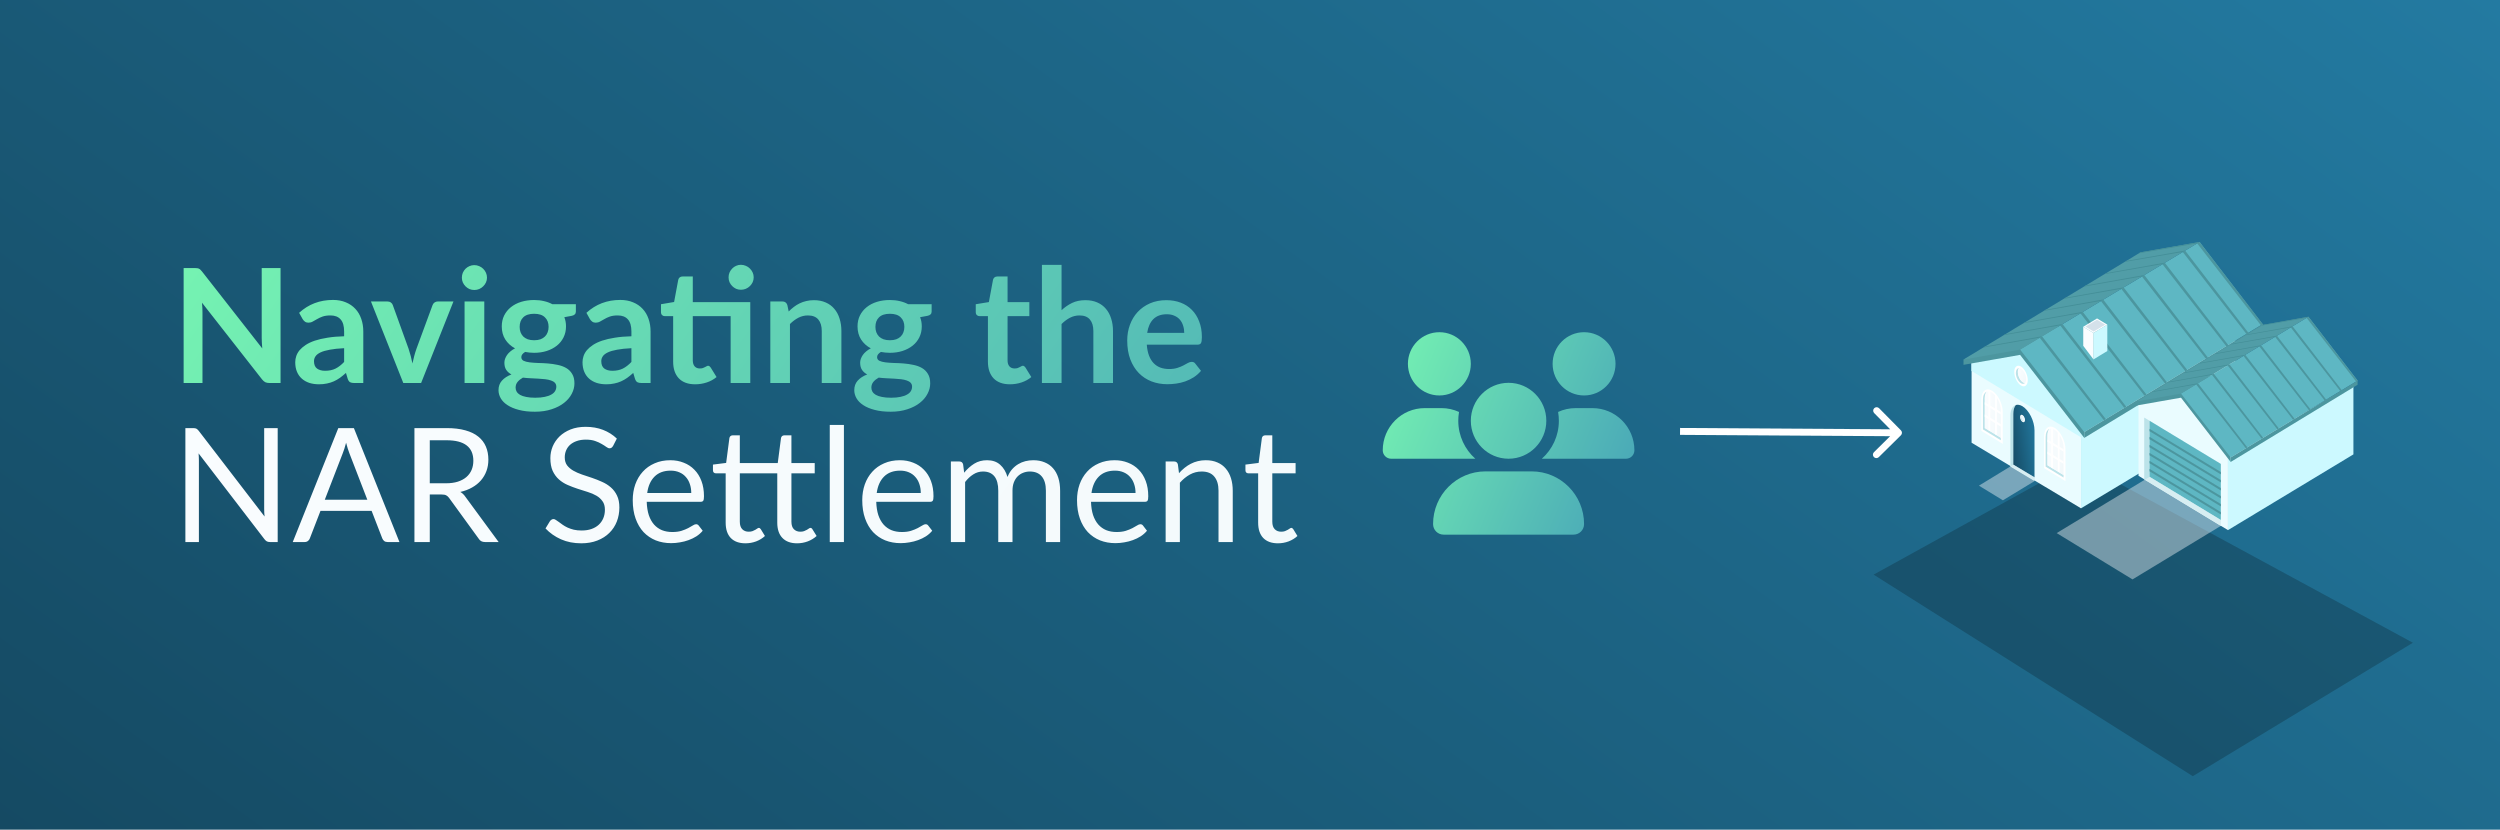 <svg width="1808" height="600" viewBox="0 0 1808 600" fill="none" xmlns="http://www.w3.org/2000/svg">
<g clip-path="url(#clip0_191_142)">
<rect width="1808" height="600" fill="url(#paint0_linear_191_142)"/>
<path d="M202.897 193.855V277H194.962C193.735 277 192.7 276.808 191.857 276.425C191.052 276.003 190.266 275.313 189.499 274.355L146.087 218.925C146.317 221.455 146.432 223.793 146.432 225.94V277H132.804V193.855H140.912C141.563 193.855 142.119 193.893 142.579 193.97C143.077 194.008 143.499 194.123 143.844 194.315C144.227 194.468 144.592 194.717 144.937 195.062C145.282 195.369 145.665 195.791 146.087 196.327L189.672 251.987C189.557 250.646 189.461 249.323 189.384 248.02C189.307 246.717 189.269 245.509 189.269 244.397V193.855H202.897ZM248.875 251.815C244.773 252.007 241.323 252.371 238.525 252.907C235.727 253.406 233.484 254.057 231.798 254.862C230.111 255.667 228.903 256.607 228.175 257.68C227.447 258.753 227.083 259.922 227.083 261.187C227.083 263.679 227.811 265.462 229.268 266.535C230.763 267.608 232.698 268.145 235.075 268.145C237.988 268.145 240.499 267.627 242.608 266.592C244.754 265.519 246.843 263.909 248.875 261.762V251.815ZM216.33 226.227C223.115 220.017 231.28 216.912 240.825 216.912C244.275 216.912 247.361 217.487 250.083 218.637C252.804 219.749 255.104 221.321 256.983 223.352C258.861 225.346 260.279 227.742 261.238 230.54C262.234 233.338 262.733 236.405 262.733 239.74V277H256.293C254.951 277 253.916 276.808 253.188 276.425C252.459 276.003 251.884 275.179 251.463 273.952L250.198 269.697C248.703 271.039 247.246 272.227 245.828 273.262C244.409 274.259 242.933 275.102 241.4 275.792C239.867 276.482 238.218 277 236.455 277.345C234.73 277.728 232.813 277.92 230.705 277.92C228.213 277.92 225.913 277.594 223.805 276.942C221.697 276.252 219.876 275.237 218.343 273.895C216.809 272.553 215.621 270.886 214.778 268.892C213.934 266.899 213.513 264.58 213.513 261.935C213.513 260.44 213.762 258.964 214.26 257.507C214.758 256.012 215.563 254.594 216.675 253.252C217.825 251.911 219.301 250.646 221.103 249.457C222.904 248.269 225.108 247.234 227.715 246.352C230.36 245.471 233.427 244.762 236.915 244.225C240.403 243.65 244.39 243.305 248.875 243.19V239.74C248.875 235.792 248.032 232.878 246.345 231C244.658 229.083 242.224 228.125 239.043 228.125C236.743 228.125 234.826 228.393 233.293 228.93C231.798 229.467 230.475 230.08 229.325 230.77C228.175 231.422 227.121 232.016 226.163 232.552C225.243 233.089 224.208 233.357 223.058 233.357C222.061 233.357 221.218 233.108 220.528 232.61C219.838 232.073 219.282 231.46 218.86 230.77L216.33 226.227ZM327.948 218.005L304.546 277H291.666L268.263 218.005H279.993C281.067 218.005 281.948 218.254 282.638 218.752C283.367 219.251 283.846 219.883 284.076 220.65L295.461 252.16C296.074 254 296.611 255.802 297.071 257.565C297.531 259.328 297.933 261.092 298.278 262.855C298.662 261.092 299.083 259.328 299.543 257.565C300.003 255.802 300.559 254 301.211 252.16L312.826 220.65C313.094 219.883 313.573 219.251 314.263 218.752C314.953 218.254 315.778 218.005 316.736 218.005H327.948ZM350.238 218.005V277H335.978V218.005H350.238ZM352.193 200.812C352.193 202.039 351.944 203.189 351.445 204.262C350.947 205.336 350.276 206.275 349.433 207.08C348.628 207.885 347.669 208.537 346.558 209.035C345.446 209.495 344.258 209.725 342.993 209.725C341.766 209.725 340.597 209.495 339.485 209.035C338.412 208.537 337.473 207.885 336.668 207.08C335.863 206.275 335.211 205.336 334.713 204.262C334.253 203.189 334.023 202.039 334.023 200.812C334.023 199.547 334.253 198.359 334.713 197.247C335.211 196.136 335.863 195.177 336.668 194.372C337.473 193.567 338.412 192.935 339.485 192.475C340.597 191.977 341.766 191.727 342.993 191.727C344.258 191.727 345.446 191.977 346.558 192.475C347.669 192.935 348.628 193.567 349.433 194.372C350.276 195.177 350.947 196.136 351.445 197.247C351.944 198.359 352.193 199.547 352.193 200.812ZM386.279 246.065C388.043 246.065 389.576 245.835 390.879 245.375C392.183 244.877 393.256 244.206 394.099 243.362C394.981 242.519 395.633 241.503 396.054 240.315C396.514 239.127 396.744 237.823 396.744 236.405C396.744 233.492 395.863 231.192 394.099 229.505C392.374 227.78 389.768 226.917 386.279 226.917C382.791 226.917 380.165 227.78 378.402 229.505C376.677 231.192 375.814 233.492 375.814 236.405C375.814 237.785 376.025 239.069 376.447 240.257C376.907 241.446 377.559 242.481 378.402 243.362C379.284 244.206 380.376 244.877 381.679 245.375C383.021 245.835 384.554 246.065 386.279 246.065ZM402.322 279.645C402.322 278.495 401.977 277.556 401.287 276.827C400.597 276.099 399.658 275.543 398.469 275.16C397.281 274.738 395.882 274.432 394.272 274.24C392.7 274.048 391.014 273.914 389.212 273.837C387.449 273.722 385.609 273.627 383.692 273.55C381.814 273.473 379.974 273.32 378.172 273.09C376.6 273.972 375.316 275.007 374.319 276.195C373.361 277.383 372.882 278.763 372.882 280.335C372.882 281.37 373.131 282.328 373.629 283.21C374.166 284.13 374.99 284.916 376.102 285.568C377.252 286.219 378.728 286.718 380.529 287.063C382.331 287.446 384.535 287.638 387.142 287.638C389.787 287.638 392.068 287.427 393.984 287.005C395.901 286.622 397.473 286.066 398.699 285.338C399.964 284.648 400.884 283.804 401.459 282.808C402.034 281.849 402.322 280.795 402.322 279.645ZM416.467 220.017V225.307C416.467 226.994 415.451 228.029 413.419 228.412L408.129 229.39C408.934 231.422 409.337 233.645 409.337 236.06C409.337 238.973 408.743 241.618 407.554 243.995C406.404 246.333 404.794 248.327 402.724 249.975C400.654 251.623 398.201 252.907 395.364 253.827C392.566 254.709 389.538 255.15 386.279 255.15C385.129 255.15 384.018 255.092 382.944 254.977C381.871 254.862 380.817 254.709 379.782 254.517C377.942 255.629 377.022 256.875 377.022 258.255C377.022 259.443 377.559 260.325 378.632 260.9C379.744 261.437 381.2 261.82 383.002 262.05C384.804 262.28 386.854 262.433 389.154 262.51C391.454 262.548 393.812 262.663 396.227 262.855C398.642 263.047 400.999 263.392 403.299 263.89C405.599 264.35 407.65 265.097 409.452 266.132C411.254 267.167 412.691 268.586 413.764 270.387C414.876 272.151 415.432 274.432 415.432 277.23C415.432 279.837 414.78 282.367 413.477 284.82C412.212 287.273 410.353 289.458 407.899 291.375C405.484 293.292 402.494 294.825 398.929 295.975C395.403 297.163 391.378 297.758 386.854 297.758C382.408 297.758 378.536 297.317 375.239 296.435C371.943 295.592 369.202 294.442 367.017 292.985C364.832 291.567 363.203 289.918 362.129 288.04C361.056 286.162 360.519 284.207 360.519 282.175C360.519 279.415 361.344 277.115 362.992 275.275C364.679 273.397 366.979 271.902 369.892 270.79C368.32 269.985 367.074 268.912 366.154 267.57C365.234 266.228 364.774 264.465 364.774 262.28C364.774 261.398 364.928 260.497 365.234 259.577C365.579 258.619 366.059 257.68 366.672 256.76C367.324 255.84 368.129 254.977 369.087 254.172C370.045 253.329 371.176 252.582 372.479 251.93C369.489 250.32 367.132 248.173 365.407 245.49C363.72 242.807 362.877 239.663 362.877 236.06C362.877 233.147 363.452 230.521 364.602 228.182C365.79 225.806 367.419 223.793 369.489 222.145C371.598 220.458 374.07 219.174 376.907 218.292C379.782 217.411 382.906 216.97 386.279 216.97C388.809 216.97 391.186 217.238 393.409 217.775C395.633 218.273 397.664 219.021 399.504 220.017H416.467ZM456.639 251.815C452.537 252.007 449.087 252.371 446.289 252.907C443.49 253.406 441.248 254.057 439.561 254.862C437.875 255.667 436.667 256.607 435.939 257.68C435.21 258.753 434.846 259.922 434.846 261.187C434.846 263.679 435.575 265.462 437.031 266.535C438.526 267.608 440.462 268.145 442.839 268.145C445.752 268.145 448.263 267.627 450.371 266.592C452.518 265.519 454.607 263.909 456.639 261.762V251.815ZM424.094 226.227C430.879 220.017 439.044 216.912 448.589 216.912C452.039 216.912 455.125 217.487 457.846 218.637C460.568 219.749 462.868 221.321 464.746 223.352C466.625 225.346 468.043 227.742 469.001 230.54C469.998 233.338 470.496 236.405 470.496 239.74V277H464.056C462.715 277 461.68 276.808 460.951 276.425C460.223 276.003 459.648 275.179 459.226 273.952L457.961 269.697C456.466 271.039 455.01 272.227 453.591 273.262C452.173 274.259 450.697 275.102 449.164 275.792C447.63 276.482 445.982 277 444.219 277.345C442.494 277.728 440.577 277.92 438.469 277.92C435.977 277.92 433.677 277.594 431.569 276.942C429.46 276.252 427.64 275.237 426.106 273.895C424.573 272.553 423.385 270.886 422.541 268.892C421.698 266.899 421.276 264.58 421.276 261.935C421.276 260.44 421.525 258.964 422.024 257.507C422.522 256.012 423.327 254.594 424.439 253.252C425.589 251.911 427.065 250.646 428.866 249.457C430.668 248.269 432.872 247.234 435.479 246.352C438.124 245.471 441.19 244.762 444.679 244.225C448.167 243.65 452.154 243.305 456.639 243.19V239.74C456.639 235.792 455.795 232.878 454.109 231C452.422 229.083 449.988 228.125 446.806 228.125C444.506 228.125 442.59 228.393 441.056 228.93C439.561 229.467 438.239 230.08 437.089 230.77C435.939 231.422 434.885 232.016 433.926 232.552C433.006 233.089 431.971 233.357 430.821 233.357C429.825 233.357 428.981 233.108 428.291 232.61C427.601 232.073 427.045 231.46 426.624 230.77L424.094 226.227ZM542.599 277H528.396V228.642H501.026V260.612C501.026 262.452 501.467 263.89 502.349 264.925C503.269 265.96 504.514 266.477 506.086 266.477C506.968 266.477 507.696 266.382 508.271 266.19C508.884 265.96 509.402 265.73 509.824 265.5C510.284 265.27 510.686 265.059 511.031 264.867C511.376 264.637 511.721 264.522 512.066 264.522C512.488 264.522 512.833 264.637 513.101 264.867C513.369 265.059 513.657 265.366 513.964 265.787L518.219 272.687C516.149 274.412 513.772 275.716 511.089 276.597C508.405 277.479 505.626 277.92 502.751 277.92C497.614 277.92 493.666 276.482 490.906 273.607C488.184 270.694 486.824 266.688 486.824 261.59V228.642H480.786C480.019 228.642 479.368 228.393 478.831 227.895C478.294 227.397 478.026 226.649 478.026 225.652V220.017L487.514 218.407L490.504 202.365C490.695 201.598 491.059 201.004 491.596 200.582C492.133 200.161 492.823 199.95 493.666 199.95H501.026V218.522H542.599V277ZM545.071 200.582C545.071 201.809 544.822 202.978 544.324 204.09C543.825 205.163 543.154 206.102 542.311 206.907C541.506 207.712 540.529 208.364 539.379 208.862C538.267 209.322 537.079 209.552 535.814 209.552C534.587 209.552 533.437 209.322 532.364 208.862C531.29 208.364 530.351 207.712 529.546 206.907C528.741 206.102 528.089 205.163 527.591 204.09C527.131 202.978 526.901 201.809 526.901 200.582C526.901 199.317 527.131 198.148 527.591 197.075C528.089 195.963 528.741 195.005 529.546 194.2C530.351 193.357 531.29 192.705 532.364 192.245C533.437 191.747 534.587 191.497 535.814 191.497C537.079 191.497 538.267 191.747 539.379 192.245C540.529 192.705 541.506 193.357 542.311 194.2C543.154 195.005 543.825 195.963 544.324 197.075C544.822 198.148 545.071 199.317 545.071 200.582ZM570.377 225.25C571.566 224.062 572.812 222.969 574.115 221.972C575.457 220.937 576.856 220.075 578.312 219.385C579.807 218.657 581.398 218.101 583.085 217.717C584.772 217.296 586.612 217.085 588.605 217.085C591.825 217.085 594.681 217.641 597.172 218.752C599.664 219.826 601.734 221.359 603.382 223.352C605.069 225.307 606.334 227.665 607.177 230.425C608.059 233.147 608.5 236.156 608.5 239.452V277H594.297V239.452C594.297 235.849 593.473 233.07 591.825 231.115C590.177 229.122 587.666 228.125 584.292 228.125C581.839 228.125 579.539 228.681 577.392 229.792C575.246 230.904 573.214 232.418 571.297 234.335V277H557.095V218.005H565.777C567.617 218.005 568.825 218.867 569.4 220.592L570.377 225.25ZM643.569 246.065C645.333 246.065 646.866 245.835 648.169 245.375C649.473 244.877 650.546 244.206 651.389 243.362C652.271 242.519 652.923 241.503 653.344 240.315C653.804 239.127 654.034 237.823 654.034 236.405C654.034 233.492 653.153 231.192 651.389 229.505C649.664 227.78 647.058 226.917 643.569 226.917C640.081 226.917 637.455 227.78 635.692 229.505C633.967 231.192 633.104 233.492 633.104 236.405C633.104 237.785 633.315 239.069 633.737 240.257C634.197 241.446 634.849 242.481 635.692 243.362C636.574 244.206 637.666 244.877 638.969 245.375C640.311 245.835 641.844 246.065 643.569 246.065ZM659.612 279.645C659.612 278.495 659.267 277.556 658.577 276.827C657.887 276.099 656.948 275.543 655.759 275.16C654.571 274.738 653.172 274.432 651.562 274.24C649.99 274.048 648.304 273.914 646.502 273.837C644.739 273.722 642.899 273.627 640.982 273.55C639.104 273.473 637.264 273.32 635.462 273.09C633.89 273.972 632.606 275.007 631.609 276.195C630.651 277.383 630.172 278.763 630.172 280.335C630.172 281.37 630.421 282.328 630.919 283.21C631.456 284.13 632.28 284.916 633.392 285.568C634.542 286.219 636.018 286.718 637.819 287.063C639.621 287.446 641.825 287.638 644.432 287.638C647.077 287.638 649.358 287.427 651.274 287.005C653.191 286.622 654.763 286.066 655.989 285.338C657.254 284.648 658.174 283.804 658.749 282.808C659.324 281.849 659.612 280.795 659.612 279.645ZM673.757 220.017V225.307C673.757 226.994 672.741 228.029 670.709 228.412L665.419 229.39C666.224 231.422 666.627 233.645 666.627 236.06C666.627 238.973 666.033 241.618 664.844 243.995C663.694 246.333 662.084 248.327 660.014 249.975C657.944 251.623 655.491 252.907 652.654 253.827C649.856 254.709 646.828 255.15 643.569 255.15C642.419 255.15 641.308 255.092 640.234 254.977C639.161 254.862 638.107 254.709 637.072 254.517C635.232 255.629 634.312 256.875 634.312 258.255C634.312 259.443 634.849 260.325 635.922 260.9C637.034 261.437 638.49 261.82 640.292 262.05C642.094 262.28 644.144 262.433 646.444 262.51C648.744 262.548 651.102 262.663 653.517 262.855C655.932 263.047 658.289 263.392 660.589 263.89C662.889 264.35 664.94 265.097 666.742 266.132C668.544 267.167 669.981 268.586 671.054 270.387C672.166 272.151 672.722 274.432 672.722 277.23C672.722 279.837 672.07 282.367 670.767 284.82C669.502 287.273 667.643 289.458 665.189 291.375C662.774 293.292 659.784 294.825 656.219 295.975C652.693 297.163 648.668 297.758 644.144 297.758C639.698 297.758 635.826 297.317 632.529 296.435C629.233 295.592 626.492 294.442 624.307 292.985C622.122 291.567 620.493 289.918 619.419 288.04C618.346 286.162 617.809 284.207 617.809 282.175C617.809 279.415 618.634 277.115 620.282 275.275C621.969 273.397 624.269 271.902 627.182 270.79C625.61 269.985 624.364 268.912 623.444 267.57C622.524 266.228 622.064 264.465 622.064 262.28C622.064 261.398 622.218 260.497 622.524 259.577C622.869 258.619 623.349 257.68 623.962 256.76C624.614 255.84 625.419 254.977 626.377 254.172C627.335 253.329 628.466 252.582 629.769 251.93C626.779 250.32 624.422 248.173 622.697 245.49C621.01 242.807 620.167 239.663 620.167 236.06C620.167 233.147 620.742 230.521 621.892 228.182C623.08 225.806 624.709 223.793 626.779 222.145C628.888 220.458 631.36 219.174 634.197 218.292C637.072 217.411 640.196 216.97 643.569 216.97C646.099 216.97 648.476 217.238 650.699 217.775C652.923 218.273 654.954 219.021 656.794 220.017H673.757ZM730.393 277.92C725.256 277.92 721.308 276.482 718.548 273.607C715.826 270.694 714.465 266.688 714.465 261.59V228.642H708.428C707.661 228.642 707.009 228.393 706.473 227.895C705.936 227.397 705.668 226.649 705.668 225.652V220.017L715.155 218.465L718.145 202.365C718.337 201.598 718.701 201.004 719.238 200.582C719.774 200.161 720.464 199.95 721.308 199.95H728.668V218.522H744.423V228.642H728.668V260.612C728.668 262.452 729.108 263.89 729.99 264.925C730.91 265.96 732.156 266.477 733.728 266.477C734.609 266.477 735.338 266.382 735.913 266.19C736.526 265.96 737.043 265.73 737.465 265.5C737.925 265.27 738.328 265.059 738.673 264.867C739.018 264.637 739.363 264.522 739.708 264.522C740.129 264.522 740.474 264.637 740.743 264.867C741.011 265.059 741.298 265.366 741.605 265.787L745.86 272.687C743.79 274.412 741.413 275.716 738.73 276.597C736.047 277.479 733.268 277.92 730.393 277.92ZM767.718 224.33C770.018 222.183 772.548 220.439 775.308 219.097C778.068 217.756 781.307 217.085 785.026 217.085C788.246 217.085 791.102 217.641 793.593 218.752C796.085 219.826 798.155 221.359 799.803 223.352C801.49 225.307 802.755 227.665 803.598 230.425C804.48 233.147 804.921 236.156 804.921 239.452V277H790.718V239.452C790.718 235.849 789.894 233.07 788.246 231.115C786.597 229.122 784.087 228.125 780.713 228.125C778.26 228.125 775.96 228.681 773.813 229.792C771.667 230.904 769.635 232.418 767.718 234.335V277H753.516V191.555H767.718V224.33ZM856.435 240.717C856.435 238.877 856.167 237.152 855.63 235.542C855.132 233.894 854.365 232.457 853.33 231.23C852.295 230.003 850.973 229.045 849.363 228.355C847.791 227.627 845.951 227.262 843.843 227.262C839.741 227.262 836.502 228.432 834.125 230.77C831.787 233.108 830.292 236.424 829.64 240.717H856.435ZM829.353 249.285C829.583 252.313 830.12 254.939 830.963 257.162C831.806 259.347 832.918 261.168 834.298 262.625C835.678 264.043 837.307 265.117 839.185 265.845C841.102 266.535 843.21 266.88 845.51 266.88C847.81 266.88 849.785 266.612 851.433 266.075C853.12 265.538 854.576 264.944 855.803 264.292C857.068 263.641 858.16 263.047 859.08 262.51C860.039 261.973 860.959 261.705 861.84 261.705C863.029 261.705 863.91 262.146 864.485 263.027L868.568 268.202C866.996 270.042 865.233 271.595 863.278 272.86C861.323 274.087 859.272 275.083 857.125 275.85C855.017 276.578 852.851 277.096 850.628 277.403C848.443 277.709 846.315 277.863 844.245 277.863C840.144 277.863 836.33 277.192 832.803 275.85C829.276 274.47 826.21 272.457 823.603 269.812C820.996 267.129 818.945 263.832 817.45 259.922C815.955 255.974 815.208 251.412 815.208 246.237C815.208 242.212 815.86 238.437 817.163 234.91C818.466 231.345 820.325 228.259 822.74 225.652C825.194 223.007 828.165 220.918 831.653 219.385C835.18 217.852 839.147 217.085 843.555 217.085C847.274 217.085 850.705 217.679 853.848 218.867C856.991 220.056 859.694 221.8 861.955 224.1C864.217 226.362 865.98 229.16 867.245 232.495C868.549 235.792 869.2 239.567 869.2 243.822C869.2 245.969 868.97 247.426 868.51 248.192C868.05 248.921 867.169 249.285 865.865 249.285H829.353Z" fill="url(#paint1_linear_191_142)"/>
<path d="M200.827 309.602V392H195.249C194.367 392 193.62 391.847 193.007 391.54C192.432 391.233 191.857 390.716 191.282 389.987L143.614 327.887C143.691 328.846 143.748 329.785 143.787 330.705C143.825 331.625 143.844 332.487 143.844 333.292V392H134.069V309.602H139.819C140.317 309.602 140.739 309.641 141.084 309.717C141.429 309.756 141.736 309.852 142.004 310.005C142.272 310.12 142.541 310.312 142.809 310.58C143.077 310.81 143.365 311.117 143.672 311.5L191.339 373.542C191.262 372.546 191.186 371.587 191.109 370.667C191.071 369.709 191.052 368.808 191.052 367.965V309.602H200.827ZM265.649 361.41L252.711 327.887C252.328 326.891 251.926 325.741 251.504 324.437C251.082 323.096 250.68 321.677 250.296 320.182C249.491 323.287 248.667 325.875 247.824 327.945L234.886 361.41H265.649ZM288.879 392H280.254C279.257 392 278.452 391.751 277.839 391.252C277.226 390.754 276.766 390.122 276.459 389.355L268.754 369.46H231.781L224.076 389.355C223.846 390.045 223.406 390.658 222.754 391.195C222.102 391.732 221.297 392 220.339 392H211.714L244.661 309.602H255.931L288.879 392ZM322.546 349.507C325.766 349.507 328.603 349.124 331.056 348.357C333.548 347.552 335.618 346.441 337.266 345.022C338.953 343.566 340.218 341.841 341.061 339.847C341.904 337.854 342.326 335.65 342.326 333.235C342.326 328.328 340.716 324.629 337.496 322.137C334.276 319.646 329.446 318.4 323.006 318.4H310.816V349.507H322.546ZM360.611 392H350.721C348.689 392 347.194 391.214 346.236 389.642L324.846 360.202C324.194 359.282 323.485 358.631 322.719 358.247C321.99 357.826 320.84 357.615 319.269 357.615H310.816V392H299.719V309.602H323.006C328.219 309.602 332.724 310.139 336.519 311.212C340.314 312.247 343.438 313.762 345.891 315.755C348.383 317.748 350.223 320.163 351.411 323C352.599 325.798 353.194 328.942 353.194 332.43C353.194 335.343 352.734 338.065 351.814 340.595C350.894 343.125 349.552 345.406 347.789 347.437C346.064 349.431 343.936 351.137 341.406 352.555C338.914 353.973 336.078 355.047 332.896 355.775C334.314 356.58 335.541 357.749 336.576 359.282L360.611 392ZM443.389 322.482C443.044 323.057 442.661 323.498 442.239 323.805C441.856 324.073 441.377 324.207 440.802 324.207C440.15 324.207 439.384 323.882 438.502 323.23C437.62 322.578 436.509 321.869 435.167 321.102C433.864 320.297 432.273 319.569 430.394 318.917C428.554 318.266 426.312 317.94 423.667 317.94C421.175 317.94 418.971 318.285 417.054 318.975C415.176 319.627 413.585 320.527 412.282 321.677C411.017 322.827 410.059 324.188 409.407 325.76C408.755 327.293 408.429 328.961 408.429 330.762C408.429 333.062 408.985 334.979 410.097 336.512C411.247 338.007 412.742 339.292 414.582 340.365C416.46 341.438 418.569 342.377 420.907 343.182C423.284 343.949 425.699 344.754 428.152 345.597C430.644 346.441 433.059 347.399 435.397 348.472C437.774 349.507 439.882 350.83 441.722 352.44C443.6 354.05 445.095 356.024 446.207 358.362C447.357 360.701 447.932 363.576 447.932 366.987C447.932 370.591 447.319 373.983 446.092 377.165C444.865 380.308 443.064 383.049 440.687 385.387C438.349 387.726 435.454 389.566 432.004 390.907C428.593 392.249 424.702 392.92 420.332 392.92C414.965 392.92 410.097 391.962 405.727 390.045C401.357 388.09 397.619 385.464 394.514 382.167L397.734 376.877C398.041 376.456 398.405 376.111 398.827 375.842C399.287 375.536 399.785 375.382 400.322 375.382C400.82 375.382 401.376 375.593 401.989 376.015C402.641 376.398 403.369 376.897 404.174 377.51C404.979 378.123 405.899 378.794 406.934 379.522C407.969 380.251 409.139 380.922 410.442 381.535C411.784 382.148 413.298 382.666 414.984 383.087C416.671 383.471 418.569 383.662 420.677 383.662C423.322 383.662 425.679 383.298 427.749 382.57C429.819 381.842 431.564 380.826 432.982 379.522C434.439 378.181 435.55 376.59 436.317 374.75C437.084 372.91 437.467 370.859 437.467 368.597C437.467 366.106 436.892 364.074 435.742 362.502C434.63 360.892 433.154 359.551 431.314 358.477C429.474 357.404 427.366 356.503 424.989 355.775C422.613 355.008 420.198 354.242 417.744 353.475C415.291 352.67 412.876 351.75 410.499 350.715C408.123 349.68 406.014 348.338 404.174 346.69C402.334 345.042 400.839 342.991 399.689 340.537C398.578 338.046 398.022 334.979 398.022 331.337C398.022 328.424 398.578 325.607 399.689 322.885C400.839 320.163 402.488 317.748 404.634 315.64C406.819 313.532 409.484 311.845 412.627 310.58C415.809 309.315 419.45 308.682 423.552 308.682C428.152 308.682 432.33 309.411 436.087 310.867C439.882 312.324 443.217 314.432 446.092 317.192L443.389 322.482ZM499.916 356.522C499.916 354.146 499.571 351.98 498.881 350.025C498.23 348.032 497.252 346.326 495.949 344.907C494.684 343.451 493.131 342.339 491.291 341.572C489.451 340.767 487.362 340.365 485.024 340.365C480.117 340.365 476.226 341.802 473.351 344.677C470.515 347.514 468.751 351.462 468.061 356.522H499.916ZM508.196 383.835C506.931 385.368 505.417 386.71 503.654 387.86C501.891 388.972 499.993 389.892 497.961 390.62C495.968 391.348 493.898 391.885 491.751 392.23C489.605 392.613 487.477 392.805 485.369 392.805C481.344 392.805 477.626 392.134 474.214 390.792C470.841 389.412 467.908 387.419 465.416 384.812C462.963 382.167 461.046 378.909 459.666 375.037C458.286 371.166 457.596 366.719 457.596 361.697C457.596 357.634 458.21 353.839 459.436 350.312C460.701 346.786 462.503 343.738 464.841 341.17C467.18 338.563 470.036 336.532 473.409 335.075C476.782 333.58 480.577 332.832 484.794 332.832C488.282 332.832 491.502 333.427 494.454 334.615C497.444 335.765 500.012 337.452 502.159 339.675C504.344 341.86 506.05 344.582 507.276 347.84C508.503 351.06 509.116 354.74 509.116 358.88C509.116 360.49 508.944 361.563 508.599 362.1C508.254 362.637 507.602 362.905 506.644 362.905H467.716C467.831 366.585 468.33 369.786 469.211 372.507C470.131 375.229 471.396 377.51 473.006 379.35C474.616 381.152 476.533 382.512 478.756 383.432C480.98 384.314 483.471 384.755 486.231 384.755C488.8 384.755 491.004 384.467 492.844 383.892C494.722 383.279 496.332 382.627 497.674 381.937C499.016 381.247 500.127 380.615 501.009 380.04C501.929 379.427 502.715 379.12 503.366 379.12C504.21 379.12 504.861 379.446 505.321 380.097L508.196 383.835ZM539.122 392.92C534.522 392.92 530.976 391.636 528.484 389.067C526.031 386.499 524.804 382.8 524.804 377.97V342.32H517.789C517.176 342.32 516.658 342.147 516.237 341.802C515.815 341.419 515.604 340.844 515.604 340.077V335.995L525.149 334.787L527.507 316.79C527.622 316.215 527.871 315.755 528.254 315.41C528.676 315.027 529.212 314.835 529.864 314.835H535.039V334.902H562.467L564.824 316.79C564.939 316.215 565.188 315.755 565.572 315.41C565.993 315.027 566.53 314.835 567.182 314.835H572.357V334.902H589.204V342.32H572.357V377.28C572.357 379.733 572.951 381.554 574.139 382.742C575.366 383.931 576.899 384.525 578.739 384.525C579.812 384.525 580.732 384.391 581.499 384.122C582.304 383.816 582.994 383.49 583.569 383.145C584.144 382.8 584.623 382.493 585.007 382.225C585.428 381.918 585.792 381.765 586.099 381.765C586.674 381.765 587.153 382.091 587.537 382.742L590.584 387.63C588.782 389.278 586.636 390.582 584.144 391.54C581.652 392.46 579.084 392.92 576.439 392.92C571.877 392.92 568.351 391.636 565.859 389.067C563.367 386.499 562.122 382.8 562.122 377.97V342.32H535.039V377.28C535.039 379.733 535.633 381.554 536.822 382.742C538.01 383.931 539.543 384.525 541.422 384.525C542.495 384.525 543.415 384.391 544.182 384.122C544.987 383.816 545.677 383.49 546.252 383.145C546.827 382.8 547.306 382.493 547.689 382.225C548.111 381.918 548.475 381.765 548.782 381.765C549.318 381.765 549.797 382.091 550.219 382.742L553.209 387.63C551.446 389.278 549.318 390.582 546.827 391.54C544.335 392.46 541.767 392.92 539.122 392.92ZM610.32 307.302V392H600.085V307.302H610.32ZM665.903 356.522C665.903 354.146 665.558 351.98 664.868 350.025C664.216 348.032 663.239 346.326 661.935 344.907C660.67 343.451 659.118 342.339 657.278 341.572C655.438 340.767 653.349 340.365 651.01 340.365C646.104 340.365 642.213 341.802 639.338 344.677C636.501 347.514 634.738 351.462 634.048 356.522H665.903ZM674.183 383.835C672.918 385.368 671.404 386.71 669.64 387.86C667.877 388.972 665.979 389.892 663.948 390.62C661.954 391.348 659.884 391.885 657.738 392.23C655.591 392.613 653.464 392.805 651.355 392.805C647.33 392.805 643.612 392.134 640.2 390.792C636.827 389.412 633.894 387.419 631.403 384.812C628.949 382.167 627.033 378.909 625.653 375.037C624.273 371.166 623.583 366.719 623.583 361.697C623.583 357.634 624.196 353.839 625.423 350.312C626.688 346.786 628.489 343.738 630.828 341.17C633.166 338.563 636.022 336.532 639.395 335.075C642.769 333.58 646.564 332.832 650.78 332.832C654.269 332.832 657.489 333.427 660.44 334.615C663.43 335.765 665.999 337.452 668.145 339.675C670.33 341.86 672.036 344.582 673.263 347.84C674.489 351.06 675.103 354.74 675.103 358.88C675.103 360.49 674.93 361.563 674.585 362.1C674.24 362.637 673.589 362.905 672.63 362.905H633.703C633.818 366.585 634.316 369.786 635.198 372.507C636.118 375.229 637.383 377.51 638.993 379.35C640.603 381.152 642.519 382.512 644.743 383.432C646.966 384.314 649.458 384.755 652.218 384.755C654.786 384.755 656.99 384.467 658.83 383.892C660.709 383.279 662.319 382.627 663.66 381.937C665.002 381.247 666.114 380.615 666.995 380.04C667.915 379.427 668.701 379.12 669.353 379.12C670.196 379.12 670.848 379.446 671.308 380.097L674.183 383.835ZM687.675 392V333.752H693.827C695.284 333.752 696.185 334.462 696.53 335.88L697.277 341.86C699.424 339.215 701.839 337.049 704.522 335.362C707.205 333.676 710.31 332.832 713.837 332.832C717.747 332.832 720.91 333.925 723.325 336.11C725.778 338.295 727.541 341.247 728.615 344.965C729.458 342.857 730.531 341.036 731.835 339.502C733.176 337.969 734.671 336.704 736.32 335.707C737.968 334.711 739.712 333.982 741.552 333.522C743.43 333.062 745.328 332.832 747.245 332.832C750.311 332.832 753.033 333.331 755.41 334.327C757.825 335.286 759.856 336.704 761.505 338.582C763.191 340.461 764.475 342.78 765.357 345.54C766.239 348.262 766.68 351.386 766.68 354.912V392H756.387V354.912C756.387 350.351 755.39 346.901 753.397 344.562C751.404 342.186 748.529 340.997 744.772 340.997C743.085 340.997 741.475 341.304 739.942 341.917C738.447 342.492 737.125 343.355 735.975 344.505C734.825 345.655 733.905 347.112 733.215 348.875C732.563 350.6 732.237 352.612 732.237 354.912V392H721.945V354.912C721.945 350.236 721.005 346.747 719.127 344.447C717.249 342.147 714.508 340.997 710.905 340.997C708.375 340.997 706.036 341.687 703.89 343.067C701.743 344.409 699.769 346.249 697.967 348.587V392H687.675ZM821.22 356.522C821.22 354.146 820.875 351.98 820.185 350.025C819.534 348.032 818.556 346.326 817.253 344.907C815.988 343.451 814.435 342.339 812.595 341.572C810.755 340.767 808.666 340.365 806.328 340.365C801.421 340.365 797.53 341.802 794.655 344.677C791.819 347.514 790.055 351.462 789.365 356.522H821.22ZM829.5 383.835C828.235 385.368 826.721 386.71 824.958 387.86C823.194 388.972 821.297 389.892 819.265 390.62C817.272 391.348 815.202 391.885 813.055 392.23C810.909 392.613 808.781 392.805 806.673 392.805C802.648 392.805 798.929 392.134 795.518 390.792C792.144 389.412 789.212 387.419 786.72 384.812C784.267 382.167 782.35 378.909 780.97 375.037C779.59 371.166 778.9 366.719 778.9 361.697C778.9 357.634 779.514 353.839 780.74 350.312C782.005 346.786 783.807 343.738 786.145 341.17C788.484 338.563 791.339 336.532 794.713 335.075C798.086 333.58 801.881 332.832 806.098 332.832C809.586 332.832 812.806 333.427 815.758 334.615C818.748 335.765 821.316 337.452 823.463 339.675C825.648 341.86 827.354 344.582 828.58 347.84C829.807 351.06 830.42 354.74 830.42 358.88C830.42 360.49 830.248 361.563 829.903 362.1C829.558 362.637 828.906 362.905 827.948 362.905H789.02C789.135 366.585 789.634 369.786 790.515 372.507C791.435 375.229 792.7 377.51 794.31 379.35C795.92 381.152 797.837 382.512 800.06 383.432C802.284 384.314 804.775 384.755 807.535 384.755C810.104 384.755 812.308 384.467 814.148 383.892C816.026 383.279 817.636 382.627 818.978 381.937C820.319 381.247 821.431 380.615 822.313 380.04C823.233 379.427 824.019 379.12 824.67 379.12C825.514 379.12 826.165 379.446 826.625 380.097L829.5 383.835ZM852.652 342.205C853.917 340.787 855.259 339.502 856.677 338.352C858.095 337.202 859.59 336.225 861.162 335.42C862.772 334.577 864.459 333.944 866.222 333.522C868.024 333.062 869.96 332.832 872.03 332.832C875.211 332.832 878.01 333.369 880.425 334.442C882.878 335.477 884.91 336.972 886.52 338.927C888.168 340.844 889.414 343.163 890.257 345.885C891.1 348.607 891.522 351.616 891.522 354.912V392H881.23V354.912C881.23 350.504 880.214 347.092 878.182 344.677C876.189 342.224 873.141 340.997 869.04 340.997C866.011 340.997 863.175 341.726 860.53 343.182C857.923 344.639 855.508 346.613 853.285 349.105V392H842.992V333.752H849.145C850.601 333.752 851.502 334.462 851.847 335.88L852.652 342.205ZM924.214 392.92C919.614 392.92 916.069 391.636 913.577 389.067C911.124 386.499 909.897 382.8 909.897 377.97V342.32H902.882C902.269 342.32 901.751 342.147 901.329 341.802C900.908 341.419 900.697 340.844 900.697 340.077V335.995L910.242 334.787L912.599 316.79C912.714 316.215 912.964 315.755 913.347 315.41C913.769 315.027 914.305 314.835 914.957 314.835H920.132V334.902H936.979V342.32H920.132V377.28C920.132 379.733 920.726 381.554 921.914 382.742C923.103 383.931 924.636 384.525 926.514 384.525C927.588 384.525 928.508 384.391 929.274 384.122C930.079 383.816 930.769 383.49 931.344 383.145C931.919 382.8 932.399 382.493 932.782 382.225C933.204 381.918 933.568 381.765 933.874 381.765C934.411 381.765 934.89 382.091 935.312 382.742L938.302 387.63C936.539 389.278 934.411 390.582 931.919 391.54C929.428 392.46 926.859 392.92 924.214 392.92Z" fill="url(#paint2_linear_191_142)"/>
<g filter="url(#filter0_f_191_142)">
<path d="M1503.21 333.745L1745 464.832L1585.82 561.346L1355 415.566L1503.21 333.745Z" fill="black" fill-opacity="0.21"/>
</g>
<path d="M1504.99 367.62L1616.54 300.529V240.616L1504.99 307.707V367.62Z" fill="#CCF9FF"/>
<path d="M1425.85 258.985L1459.32 249.317L1504.99 307.708V367.621L1425.85 320.178V258.985Z" fill="#EAFCFF"/>
<path d="M1505.03 313.194L1462.33 252.797L1425.75 258.018V268.265L1505.03 316.311V313.194Z" fill="#CCF9FF"/>
<path d="M1493.43 234.55L1507.34 312.879V316.698L1460.93 256.64L1420 263.842V259.999L1493.43 234.55Z" fill="#4C969F"/>
<path d="M1507.34 312.493L1636.29 234.454L1590.71 175L1460.93 252.797L1507.34 312.493Z" fill="#5EB7C3"/>
<path d="M1521.52 303.937L1522.92 303.091L1476.79 243.178L1475.08 244.193L1521.52 303.937Z" fill="#4C969F"/>
<path d="M1420 259.999L1547.99 182.492L1590.71 175L1460.93 252.797L1420 259.999Z" fill="#519DA7"/>
<path d="M1434.13 251.42L1435.77 250.501L1476.79 243.178L1475.09 244.193L1434.13 251.42Z" fill="#448F98"/>
<path d="M1536.29 294.995L1537.7 294.149L1491.57 234.261L1489.86 235.276L1536.29 294.995Z" fill="#4C969F"/>
<path d="M1448.91 242.478L1450.34 241.608L1491.57 234.261L1489.86 235.276L1448.91 242.478Z" fill="#448F98"/>
<path d="M1550.96 286.246L1552.36 285.4L1506.23 225.511L1504.5 226.526L1550.96 286.246Z" fill="#4C969F"/>
<path d="M1463.21 233.801L1464.8 232.883L1506.23 225.511L1504.5 226.526L1463.21 233.801Z" fill="#448F98"/>
<path d="M1565.74 277.328L1567.12 276.482L1520.99 216.569L1519.28 217.608L1565.74 277.328Z" fill="#4C969F"/>
<path d="M1477.92 224.883L1479.37 223.989L1520.99 216.569L1519.28 217.608L1477.92 224.883Z" fill="#448F98"/>
<path d="M1580.49 268.555L1581.9 267.709L1535.76 207.796L1534.06 208.835L1580.49 268.555Z" fill="#4C969F"/>
<path d="M1492.4 216.158L1493.85 215.288L1535.76 207.796L1534.06 208.835L1492.4 216.158Z" fill="#448F98"/>
<path d="M1595.45 259.637L1596.86 258.791L1550.73 198.878L1549 199.893L1595.45 259.637Z" fill="#4C969F"/>
<path d="M1506.85 207.337L1508.51 206.419L1550.73 198.878L1549 199.893L1506.85 207.337Z" fill="#448F98"/>
<path d="M1610.28 250.695L1611.68 249.849L1565.55 189.96L1563.82 190.975L1610.28 250.695Z" fill="#4C969F"/>
<path d="M1521.91 198.298L1523.47 197.452L1565.55 189.96L1563.82 190.975L1521.91 198.298Z" fill="#448F98"/>
<path d="M1624.96 241.946L1626.37 241.1L1580.24 181.187L1578.53 182.202L1624.96 241.946Z" fill="#4C969F"/>
<path d="M1536.5 189.453L1537.84 188.631L1580.24 181.187L1578.53 182.202L1536.5 189.453Z" fill="#448F98"/>
<path d="M1635.44 235.735L1636.84 234.889L1590.71 175L1588.99 176.015L1635.44 235.735Z" fill="#4C969F"/>
<path d="M1546.79 183.217L1547.99 182.492L1590.71 175L1588.99 176.015L1546.79 183.217Z" fill="#448F98"/>
<path d="M1636.29 234.454V238.272L1507.33 316.698V312.493L1636.29 234.454Z" fill="#4C969F"/>
<path d="M1611.27 383.378L1546.56 344.105V289.968L1578.9 287.624L1611.27 329.265V383.378Z" fill="#EAFCFF"/>
<path d="M1554.55 304.275V344.83L1606.11 376.055V380.309L1550.7 346.763V301.955L1554.55 304.275Z" fill="#BCE3E9"/>
<path d="M1554.55 304.276L1606.11 335.501V376.055L1554.55 344.83V304.276Z" fill="#5EB7C3"/>
<path d="M1554.55 339.102L1606.11 370.327V372.067L1554.55 340.842V339.102Z" fill="#4C969F"/>
<path d="M1554.55 333.301L1606.11 364.527V366.243L1554.55 335.017V333.301Z" fill="#4C969F"/>
<path d="M1554.55 327.55L1606.11 358.775V360.515L1554.55 329.29V327.55Z" fill="#4C969F"/>
<path d="M1554.55 321.749L1606.11 352.974V354.714L1554.55 323.465V321.749Z" fill="#4C969F"/>
<path d="M1554.55 315.925L1606.11 347.174V348.89L1554.55 317.665V315.925Z" fill="#4C969F"/>
<path d="M1554.55 310.124L1606.11 341.35V343.09L1554.55 311.84V310.124Z" fill="#4C969F"/>
<path opacity="0.4" d="M1487.38 385.529L1542.23 419.026L1606.11 380.308V376.055L1554.55 344.829L1487.38 385.529Z" fill="white"/>
<path d="M1701.99 278.295V328.613L1611.27 383.378V329.265L1701.99 278.295Z" fill="#CCF9FF"/>
<path d="M1466.48 274.911C1466.48 278.682 1464.29 280.422 1461.6 278.802C1458.9 277.159 1456.72 272.76 1456.72 268.99C1456.72 265.22 1458.9 263.48 1461.6 265.099C1464.29 266.743 1466.48 271.141 1466.48 274.911Z" fill="white"/>
<path d="M1459.34 269.038C1459.34 267.782 1459.66 266.863 1460.19 266.283C1458.83 266.235 1457.87 267.516 1457.87 269.691C1457.87 272.567 1459.52 275.902 1461.6 277.159C1462.77 277.86 1463.78 277.715 1464.47 276.966C1464.04 276.966 1463.58 276.796 1463.07 276.506C1461.02 275.25 1459.34 271.914 1459.34 269.038Z" fill="#BCE3E9"/>
<path d="M1461.6 266.743C1461.09 266.453 1460.63 266.307 1460.19 266.283C1459.66 266.863 1459.34 267.806 1459.34 269.038C1459.34 271.914 1461 275.25 1463.07 276.506C1463.58 276.796 1464.04 276.942 1464.47 276.966C1465 276.386 1465.32 275.443 1465.32 274.21C1465.32 271.334 1463.67 267.999 1461.6 266.743Z" fill="url(#paint3_linear_191_142)"/>
<path d="M1457.89 292.892C1456.72 294.27 1456.03 296.445 1456.03 299.297V336.032L1471.36 345.192V347.899L1453.91 337.458V300.723C1453.91 296.421 1455.5 293.617 1457.89 292.892Z" fill="#BCE3E9"/>
<path d="M1456.03 299.297C1456.03 296.445 1456.72 294.27 1457.89 292.892C1459.25 292.481 1460.88 292.747 1462.63 293.786C1467.44 296.711 1471.36 304.541 1471.36 311.308V345.192L1456.03 336.032V299.297Z" fill="url(#paint4_linear_191_142)"/>
<path opacity="0.4" d="M1431.16 351.234L1448.5 361.819L1471.24 348.019L1471.38 345.192L1456.03 336.032L1431.16 351.234Z" fill="white"/>
<path d="M1448.38 320.999L1432.94 311.646V288.711C1432.94 282.741 1436.39 279.986 1440.67 282.572C1444.93 285.158 1448.41 292.094 1448.41 298.064V320.999H1448.38Z" fill="white"/>
<path d="M1435.42 288.058C1435.42 285.907 1435.98 284.288 1436.87 283.273C1435.17 283.877 1434.06 285.931 1434.06 289.049V310.534L1447 318.389V316.576L1435.42 309.543V288.058Z" fill="#BCE3E9"/>
<path d="M1440.53 283.901C1439.18 283.08 1437.91 282.91 1436.87 283.273C1435.98 284.288 1435.42 285.907 1435.42 288.058V309.544L1447 316.577V296.904C1447 291.901 1444.1 286.076 1440.53 283.926V283.901Z" fill="url(#paint5_linear_191_142)"/>
<path d="M1438.02 282.452V311.067L1439.34 311.888V282.452H1438.02Z" fill="white"/>
<path d="M1444.15 314.788L1442.84 313.99V285.134L1444.15 286.656V314.788Z" fill="white"/>
<path d="M1447 308.528L1435.38 301.471V299.707L1447 306.764V308.528Z" fill="white"/>
<path d="M1447 299.707L1435.38 292.65V290.886L1447 297.943V299.707Z" fill="white"/>
<path d="M1493.73 347.923L1478.29 338.57V315.635C1478.29 309.665 1481.74 306.91 1486.02 309.496C1490.28 312.082 1493.75 319.018 1493.75 324.988V347.923H1493.73Z" fill="white"/>
<path d="M1480.77 315.007C1480.77 312.856 1481.32 311.236 1482.22 310.221C1480.52 310.825 1479.41 312.88 1479.41 315.997V337.483L1492.35 345.338V343.525L1480.77 336.492V315.007Z" fill="#BCE3E9"/>
<path d="M1485.88 310.85C1484.52 310.028 1483.26 309.859 1482.22 310.221C1481.32 311.236 1480.77 312.855 1480.77 315.006V336.492L1492.35 343.525V323.852C1492.35 318.849 1489.45 313.025 1485.88 310.874V310.85Z" fill="url(#paint6_linear_191_142)"/>
<path d="M1483.37 309.375V338.014L1484.69 338.812V309.375H1483.37Z" fill="white"/>
<path d="M1489.5 341.736L1488.18 340.915V312.082L1489.5 313.605V341.736Z" fill="white"/>
<path d="M1492.37 335.452L1480.73 328.395V326.655L1492.37 333.712V335.452Z" fill="white"/>
<path d="M1492.37 326.655L1480.73 319.598V317.834L1492.37 324.891V326.655Z" fill="white"/>
<path d="M1464.47 303.743C1464.47 305.121 1463.69 305.749 1462.7 305.145C1461.73 304.565 1460.93 302.97 1460.93 301.592C1460.93 300.215 1461.71 299.587 1462.7 300.191C1463.67 300.771 1464.47 302.366 1464.47 303.743Z" fill="white"/>
<path d="M1461.87 301.617C1461.87 301.158 1461.99 300.82 1462.17 300.626C1461.69 300.626 1461.34 301.061 1461.34 301.859C1461.34 302.898 1461.94 304.107 1462.68 304.566C1463.09 304.832 1463.46 304.76 1463.71 304.494C1463.55 304.494 1463.39 304.445 1463.21 304.325C1462.47 303.865 1461.87 302.657 1461.87 301.617Z" fill="#BCE3E9"/>
<path d="M1462.7 300.771C1462.52 300.65 1462.36 300.602 1462.19 300.602C1462.01 300.82 1461.9 301.158 1461.9 301.593C1461.9 302.632 1462.49 303.841 1463.23 304.3C1463.41 304.421 1463.58 304.469 1463.74 304.469C1463.92 304.252 1464.04 303.913 1464.04 303.478C1464.04 302.439 1463.44 301.23 1462.7 300.771Z" fill="#E8F5FD"/>
<path d="M1514.01 259.927L1524 253.861V234.768L1514.01 240.81V259.927Z" fill="#CCF9FF"/>
<path d="M1506.6 236.314L1514.01 240.81V259.927L1506.6 250.09V236.314Z" fill="#FAFDFF"/>
<path d="M1506.6 236.314L1516.59 230.296L1524 234.768L1514.01 240.81L1506.6 236.314Z" fill="#FAFDFF"/>
<path d="M1508.21 236.169L1516.59 231.215L1522.48 234.767L1514.1 239.746L1508.21 236.169Z" fill="#D4E1EA"/>
<path d="M1602.47 270.513L1613.22 331.126V334.099L1577.29 287.6L1545.62 293.182V290.21L1602.47 270.513Z" fill="#4C969F"/>
<path d="M1613.22 330.836L1705 275.273L1669.44 229.088L1577.29 284.626L1613.22 330.836Z" fill="#5EB7C3"/>
<path d="M1624.2 324.214L1625.29 323.561L1589.58 277.182L1588.25 277.98L1624.2 324.214Z" fill="#4C969F"/>
<path d="M1545.62 290.209L1636.84 234.888L1669.44 229.088L1577.29 284.626L1545.62 290.209Z" fill="#519DA7"/>
<path d="M1556.57 283.563L1557.82 282.862L1589.58 277.182L1588.25 277.98L1556.57 283.563Z" fill="#448F98"/>
<path d="M1635.64 317.302L1636.73 316.649L1601.02 270.271L1599.69 271.068L1635.64 317.302Z" fill="#4C969F"/>
<path d="M1568.01 276.651L1569.1 275.974L1601.02 270.271L1599.69 271.068L1568.01 276.651Z" fill="#448F98"/>
<path d="M1646.97 310.534L1648.05 309.858L1612.35 263.503L1611.04 264.301L1646.97 310.534Z" fill="#4C969F"/>
<path d="M1579.06 269.932L1580.28 269.231L1612.35 263.503L1611.04 264.301L1579.06 269.932Z" fill="#448F98"/>
<path d="M1658.41 303.622L1659.49 302.97L1623.79 256.591L1622.46 257.389L1658.41 303.622Z" fill="#4C969F"/>
<path d="M1590.43 263.02L1591.59 262.343L1623.79 256.591L1622.45 257.389L1590.43 263.02Z" fill="#448F98"/>
<path d="M1669.85 296.686L1670.93 296.034L1635.23 249.679L1633.9 250.453L1669.85 296.686Z" fill="#4C969F"/>
<path d="M1601.85 256.108L1602.98 255.407L1635.23 249.679L1633.9 250.453L1601.85 256.108Z" fill="#448F98"/>
<path d="M1681.29 289.774L1682.37 289.122L1646.67 242.767L1645.34 243.565L1681.29 289.774Z" fill="#4C969F"/>
<path d="M1613.22 249.22L1614.47 248.495L1646.67 242.767L1645.34 243.565L1613.22 249.22Z" fill="#448F98"/>
<path d="M1692.62 283.007L1693.7 282.355L1658 235.976L1656.68 236.774L1692.62 283.007Z" fill="#4C969F"/>
<path d="M1624.43 242.405L1625.47 241.776L1658 235.976L1656.68 236.774L1624.43 242.405Z" fill="#448F98"/>
<path d="M1704.06 276.095L1705.14 275.442L1669.44 229.088L1668.1 229.861L1704.06 276.095Z" fill="#4C969F"/>
<path d="M1635.92 235.444L1636.84 234.888L1669.44 229.088L1668.1 229.861L1635.92 235.444Z" fill="#448F98"/>
<path d="M1705 275.274V278.246L1613.22 334.099V330.836L1705 275.274Z" fill="#4C969F"/>
<path d="M1040.95 286C1028.38 286 1018.2 275.763 1018.2 263.125C1018.2 250.487 1028.38 240.25 1040.95 240.25C1053.52 240.25 1063.7 250.487 1063.7 263.125C1063.7 275.763 1053.52 286 1040.95 286ZM1145.6 286C1133.03 286 1122.85 275.763 1122.85 263.125C1122.85 250.487 1133.03 240.25 1145.6 240.25C1158.17 240.25 1168.35 250.487 1168.35 263.125C1168.35 275.763 1158.17 286 1145.6 286ZM1000 325.66C1000 308.818 1013.59 295.15 1030.34 295.15H1042.49C1047.01 295.15 1051.3 296.151 1055.17 297.924C1054.8 299.982 1054.63 302.127 1054.63 304.3C1054.63 315.223 1059.41 325.03 1066.94 331.75C1066.89 331.75 1066.83 331.75 1066.74 331.75H1006.06C1002.73 331.75 1000 329.005 1000 325.66ZM1115.26 331.75C1115.2 331.75 1115.14 331.75 1115.06 331.75C1122.62 325.03 1127.37 315.223 1127.37 304.3C1127.37 302.127 1127.17 300.011 1126.83 297.924C1130.7 296.122 1134.99 295.15 1139.51 295.15H1151.66C1168.41 295.15 1182 308.818 1182 325.66C1182 329.034 1179.27 331.75 1175.94 331.75H1115.26ZM1118.3 304.3C1118.3 319.455 1106.07 331.75 1091 331.75C1075.93 331.75 1063.7 319.455 1063.7 304.3C1063.7 289.145 1075.93 276.85 1091 276.85C1106.07 276.85 1118.3 289.145 1118.3 304.3ZM1036.4 379.015C1036.4 357.97 1053.38 340.9 1074.31 340.9H1107.69C1128.62 340.9 1145.6 357.97 1145.6 379.015C1145.6 383.219 1142.22 386.65 1138.01 386.65H1043.99C1039.81 386.65 1036.4 383.247 1036.4 379.015Z" fill="url(#paint7_linear_191_142)"/>
<path d="M1374.76 314.779C1375.74 313.809 1375.75 312.226 1374.78 311.243L1358.97 295.233C1358 294.251 1356.42 294.241 1355.43 295.211C1354.45 296.181 1354.44 297.764 1355.41 298.746L1369.46 312.978L1355.23 327.03C1354.25 328 1354.24 329.583 1355.21 330.565C1356.18 331.548 1357.76 331.558 1358.75 330.588L1374.76 314.779ZM1214.98 314.5L1372.98 315.5L1373.02 310.5L1215.02 309.5L1214.98 314.5Z" fill="white"/>
</g>
<defs>
<filter id="filter0_f_191_142" x="1255" y="233.745" width="590" height="427.601" filterUnits="userSpaceOnUse" color-interpolation-filters="sRGB">
<feFlood flood-opacity="0" result="BackgroundImageFix"/>
<feBlend mode="normal" in="SourceGraphic" in2="BackgroundImageFix" result="shape"/>
<feGaussianBlur stdDeviation="50" result="effect1_foregroundBlur_191_142"/>
</filter>
<linearGradient id="paint0_linear_191_142" x1="1.52456e-05" y1="600" x2="907.313" y2="-652.473" gradientUnits="userSpaceOnUse">
<stop stop-color="#154A63"/>
<stop offset="1" stop-color="#237AA1"/>
</linearGradient>
<linearGradient id="paint1_linear_191_142" x1="123.547" y1="175" x2="895.072" y2="730.033" gradientUnits="userSpaceOnUse">
<stop stop-color="#76F4B2"/>
<stop offset="1" stop-color="#46A2B8"/>
</linearGradient>
<linearGradient id="paint2_linear_191_142" x1="123.547" y1="175" x2="895.072" y2="730.033" gradientUnits="userSpaceOnUse">
<stop stop-color="#FAFDFF"/>
<stop offset="1" stop-color="#F2F9FB"/>
<stop offset="1" stop-color="#F2F9FB"/>
</linearGradient>
<linearGradient id="paint3_linear_191_142" x1="1459.34" y1="266.283" x2="1467.03" y2="267.702" gradientUnits="userSpaceOnUse">
<stop stop-color="#FAFDFF"/>
<stop offset="1" stop-color="#F2F9FB"/>
<stop offset="1" stop-color="#F2F9FB"/>
</linearGradient>
<linearGradient id="paint4_linear_191_142" x1="1456.03" y1="345.192" x2="1477.99" y2="342.253" gradientUnits="userSpaceOnUse">
<stop stop-color="#154A63"/>
<stop offset="1" stop-color="#237AA1"/>
</linearGradient>
<linearGradient id="paint5_linear_191_142" x1="1435.42" y1="283.092" x2="1450.62" y2="284.821" gradientUnits="userSpaceOnUse">
<stop stop-color="#FAFDFF"/>
<stop offset="1" stop-color="#F2F9FB"/>
<stop offset="1" stop-color="#F2F9FB"/>
</linearGradient>
<linearGradient id="paint6_linear_191_142" x1="1480.77" y1="310.04" x2="1495.96" y2="311.769" gradientUnits="userSpaceOnUse">
<stop stop-color="#FAFDFF"/>
<stop offset="1" stop-color="#F2F9FB"/>
<stop offset="1" stop-color="#F2F9FB"/>
</linearGradient>
<linearGradient id="paint7_linear_191_142" x1="1000" y1="240.25" x2="1207.21" y2="325.03" gradientUnits="userSpaceOnUse">
<stop stop-color="#76F4B2"/>
<stop offset="1" stop-color="#46A2B8"/>
</linearGradient>
<clipPath id="clip0_191_142">
<rect width="1808" height="600" fill="white"/>
</clipPath>
</defs>
</svg>
